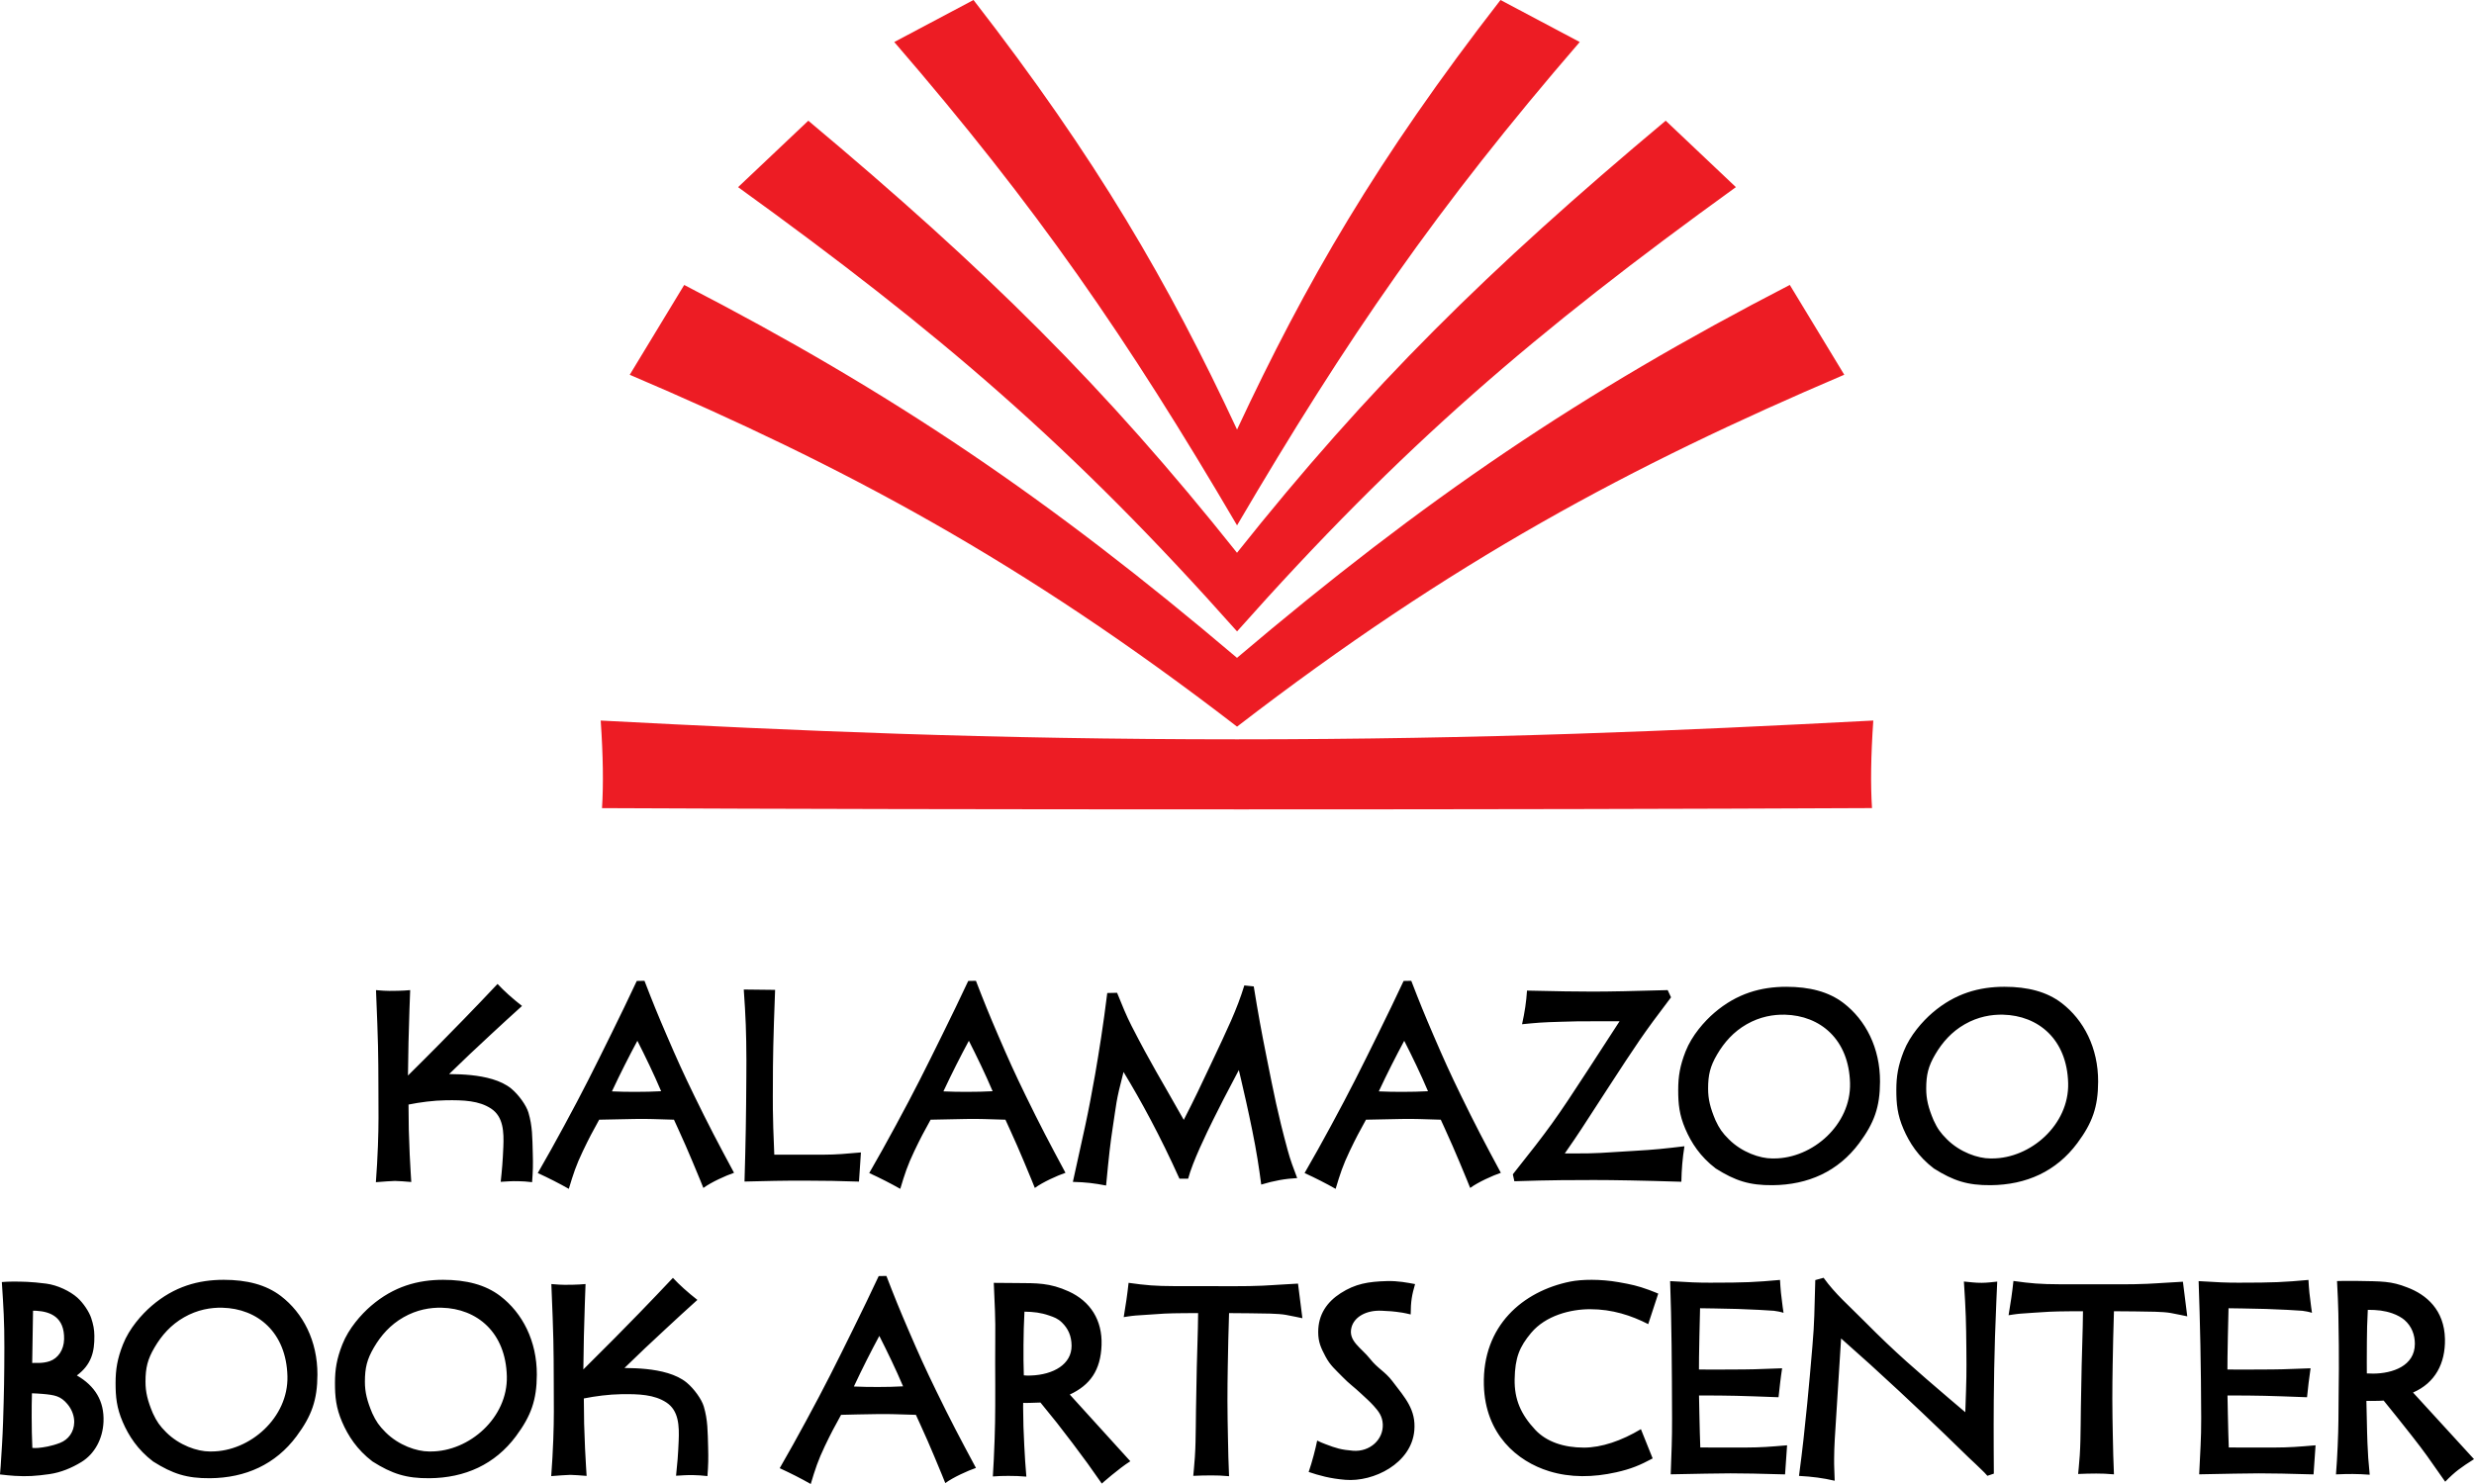 <svg xmlns="http://www.w3.org/2000/svg" viewBox="0 0 200 120" width="200" height="120" ><path fill="#ED1C24" fill-rule="evenodd" d="M100.004 42.481c8.913-15.192 16.194-25.751 27.703-39.083L121.302 0c-9.948 12.822-15.762 22.872-21.298 34.735C94.469 22.872 88.647 12.822 78.699 0l-6.407 3.398c11.51 13.332 18.8 23.892 27.712 39.083m0 22.967c-20.021 0-36.563-.033-51.337-.101.12-1.896.092-4.209-.106-7.081 15.843.829 31.37 1.518 51.439 1.518 20.07-.001 35.597-.691 51.438-1.52-.196 2.872-.227 5.184-.104 7.08-14.775.07-31.312.104-51.33.104m0-6.69C82.581 45.336 68.196 37.681 50.908 30.305l4.403-7.263C72.155 31.742 84.825 40.32 100 53.195c15.178-12.875 27.846-21.454 44.688-30.155l4.403 7.262c-17.286 7.377-31.662 15.034-49.087 28.456m0-7.701C86.667 36.04 75.893 26.859 59.668 15.133l5.676-5.372C79.722 21.805 89.334 31.292 100 44.698c10.665-13.406 20.277-22.895 34.656-34.938l5.675 5.372c-16.225 11.726-26.989 20.908-40.327 35.925" clip-rule="evenodd"/><path fill-rule="evenodd" d="M2.615 117.082c-.039-.97-.051-1.519-.054-2.49-.001-.751.002-1.176.022-1.927.332.015.523.02.857.049 1 .089 1.458.173 2.004.816.399.47.564 1.017.556 1.478-.015.787-.471 1.402-1.142 1.665-.718.281-1.372.372-1.773.409-.182.018-.287.008-.47 0m-.012-6.871l.068-4.225c.098.003.167 0 .277.007 1.134.071 2.273.511 2.234 2.301-.021.871-.493 1.542-1.161 1.774-.282.098-.606.137-.828.14l-.59.003zM.148 103.67c.134 2.061.208 3.166.205 5.29-.004 2.341-.028 3.666-.104 6.002-.048 1.436-.109 2.235-.194 3.585-.014.229-.032.415-.056.68.518.053.679.084 1.181.114 1.012.063 1.719.015 2.806-.138.943-.135 1.827-.51 2.596-.981 1.067-.655 1.729-1.872 1.786-3.26.068-1.664-.689-2.898-2.154-3.739 1.165-.872 1.434-1.897 1.415-3.217-.006-.5-.081-.895-.257-1.429-.162-.49-.622-1.2-1.11-1.639-.589-.528-1.611-1.023-2.534-1.142-1.258-.161-1.93-.163-2.731-.163-.332.001-.518.014-.849.037m23.828 12.463c1.221-1.643 1.677-2.924 1.685-4.971.01-2.735-1.167-4.995-2.953-6.361-1.198-.916-2.747-1.312-4.62-1.312-2.042 0-3.996.531-5.828 2.106-.795.683-1.81 1.821-2.321 3.122-.453 1.153-.595 2.008-.595 3.121s.084 1.996.575 3.142c.481 1.119 1.207 2.247 2.459 3.2 1.58.998 2.729 1.367 4.598 1.353 2.875-.024 5.302-1.115 7-3.4m-7.03 1.237c-.996 0-2.451-.495-3.512-1.552-.519-.518-.768-.874-1.076-1.538-.42-.995-.597-1.703-.596-2.557.001-1.112.165-1.799.728-2.76.576-.985 1.329-1.838 2.389-2.443 1.084-.62 2.166-.797 3.094-.774 2.854.068 5.175 1.99 5.263 5.544.083 3.344-3.028 6.08-6.145 6.08h-.145zm24.767-1.237c1.221-1.643 1.677-2.924 1.685-4.97.01-2.736-1.168-4.996-2.954-6.362-1.198-.916-2.747-1.312-4.62-1.312-2.042 0-3.996.531-5.829 2.106-.794.683-1.809 1.821-2.32 3.122-.453 1.153-.595 2.008-.595 3.121s.084 1.996.575 3.142c.482 1.119 1.207 2.247 2.459 3.2 1.58.998 2.729 1.368 4.599 1.353 2.874-.024 5.301-1.114 7-3.4m-7.03 1.237c-.996 0-2.451-.495-3.512-1.552-.518-.518-.768-.874-1.076-1.538-.419-.995-.597-1.703-.596-2.557.002-1.112.165-1.799.727-2.76.577-.985 1.33-1.838 2.39-2.443 1.083-.62 2.165-.797 3.094-.774 2.855.068 5.175 1.99 5.263 5.544.083 3.344-3.028 6.08-6.145 6.08h-.145zm48.135-11.306c.753.013 1.317.078 1.994.311.391.133.704.243 1.032.563.509.495.775 1.085.783 1.878.012 1.499-1.46 2.347-3.287 2.412-.239.009-.351.009-.573-.013-.028-.956-.034-1.496-.027-2.452.009-1.053.026-1.647.078-2.699m-2.48-2.329c.072 1.834.145 2.655.119 4.702-.018 1.389 0 2.173 0 3.561 0 2.529 0 3.481-.119 6.037l-.076 1.355c.492-.035.771-.045 1.264-.045.564 0 .882.014 1.445.06-.081-.97-.118-1.519-.167-2.491-.063-1.223-.085-1.868-.095-3.136l.006-.336.294.003.324-.007.778-.025c1.04 1.262 1.612 1.986 2.598 3.292.946 1.252 1.466 1.97 2.361 3.26 0 0 1.357-1.208 2.306-1.805l-4.895-5.393c1.644-.764 2.497-1.962 2.569-3.997.072-2.034-.913-3.546-2.649-4.34-1.541-.704-2.603-.67-4.188-.68-.673-.004-1.219-.005-1.875-.015m26.143 12.753c-.133.666-.404 1.72-.688 2.538.851.285 1.724.534 2.969.636 2.279.188 5.335-1.321 5.571-3.979.15-1.698-.741-2.642-1.772-3.998-.602-.789-1.186-1.021-1.799-1.799-.719-.912-1.809-1.449-1.502-2.567.229-.833 1.183-1.385 2.426-1.33.672.028.906.043 1.672.155.214.031.428.089.682.146.005-1.069.103-1.591.355-2.455-.62-.115-1.386-.27-2.28-.243-1.506.042-2.545.214-3.737.979-1.107.712-1.817 1.73-1.813 3.146.001.8.211 1.259.584 1.966.394.743.797 1.053 1.382 1.658.538.558.913.801 1.478 1.332.411.385.713.644 1.039 1.005.401.444.702.834.736 1.477.066 1.259-1.054 2.263-2.406 2.156-.955-.077-1.375-.208-2.198-.522-.278-.106-.441-.171-.699-.301m-15.246-12.754c-.101.935-.231 1.816-.393 2.772 0 0 .593-.1.968-.129.832-.063 1.42-.098 2.33-.155.648-.041 2.717-.041 2.717-.041-.02 1.83-.071 2.674-.108 4.383-.028 1.337-.046 2.09-.064 3.426l-.016 1.377c-.019.965-.012 1.511-.076 2.474-.038.586-.129 1.5-.129 1.5.483-.02.906-.036 1.46-.036.56 0 .782.013 1.434.065-.02-.478-.037-.933-.055-1.529-.018-.612-.023-.958-.034-1.571-.022-1.171-.039-1.831-.041-3.003-.001-1.054.01-1.646.025-2.702.026-1.71.053-2.604.105-4.383l1.69.014c1.133.014 2.261.014 2.904.128.383.068 1.334.27 1.334.27l-.354-2.798c-.584.038-.725.045-1.241.072-.681.036-1.133.076-1.635.096-.903.033-1.256.041-2.165.041-1.904 0-2.53.003-4.959-.005-1.546-.006-2.263-.065-3.697-.266m43.779-.139c.119 3.313.143 6.706.156 11.095.005 1.773-.046 2.706-.109 4.528 2.183-.04 3.739-.079 4.832-.079.987 0 2.455.025 4.413.085l.163-2.353c-1.422.12-2.051.175-3.364.181-1.493.008-3.652-.006-3.652-.006-.051-1.238-.104-4.205-.104-4.205 2.688.006 3.175.023 6.429.144.084-.76.164-1.542.289-2.341-2.103.08-2.501.098-4.231.098-.557 0-1.38.02-2.492 0 0 0-.002-.431.006-.998.02-1.206.033-2.001.084-3.955 0 0 2.059.027 3.03.057.943.029 2.716.119 2.94.148.224.028.536.084.778.165l-.067-.456c-.129-.938-.177-1.424-.218-2.204-2 .179-2.78.223-5.646.223-1.052-.001-1.649-.027-3.237-.127m42.723 0c.117 3.313.195 6.69.209 11.078.004 1.773-.08 2.625-.164 4.545 2.185-.04 3.74-.079 4.832-.079.99 0 2.458.025 4.414.085l.163-2.353c-1.421.12-2.05.175-3.365.181-1.493.008-3.651-.006-3.651-.006-.051-1.238-.104-4.205-.104-4.205 2.686.006 3.174.023 6.43.144.081-.76.163-1.542.286-2.341-2.101.08-2.502.098-4.232.098-.556 0-1.377.02-2.489 0 0 0-.003-.431.006-.998.02-1.206.033-2.001.083-3.955 0 0 2.06.027 3.031.057.943.029 2.715.119 2.938.148.225.028.537.084.777.165l-.065-.456c-.128-.938-.178-1.424-.219-2.204-1.998.179-2.781.223-5.644.223-1.05-.001-1.649-.027-3.236-.127m11.189-.006c.117 2.105.123 3.153.144 5.17.015 1.536.004 2.402-.014 3.939-.017 1.657-.002 2.593-.078 4.25-.04.889-.071 1.402-.137 2.275.619-.02.824-.037 1.35-.032.537.005.807.019 1.377.059-.119-1.193-.139-1.58-.184-2.595-.028-.658-.028-1.03-.046-1.689l-.038-1.686c.228.008.396 0 .648 0 .326 0 .458-.01.749-.025.817 1.011 1.366 1.687 2.262 2.83 1.109 1.417 1.305 1.721 2.712 3.731.817-.84 1.284-1.159 2.329-1.825l-4.93-5.388c1.788-.773 2.623-2.357 2.581-4.335-.051-2.344-1.497-3.578-3.038-4.16-1.332-.525-2.04-.492-4.096-.529-.744-.015-1.591.01-1.591.01m2.488 2.328c.77 0 1.345.063 1.976.28.414.143.775.356.984.535.589.509.844 1.213.844 1.932 0 1.796-1.811 2.399-3.361 2.409-.149.002-.241.001-.521-.015 0 0-.011-1.563.003-2.561.015-1.006.01-1.394.075-2.58m-28.647-2.335c-.1.935-.23 1.816-.393 2.771 0 0 .593-.099.969-.128.831-.063 1.421-.097 2.329-.154.648-.041 2.717-.041 2.717-.041-.02 1.829-.07 2.673-.107 4.383-.028 1.336-.045 2.09-.064 3.426l-.016 1.376c-.019.966-.013 1.511-.074 2.475-.039.586-.131 1.5-.131 1.5.484-.02.906-.036 1.461-.036.56 0 .781.014 1.434.065-.021-.478-.038-.933-.056-1.529-.017-.613-.021-.958-.035-1.571-.021-1.171-.038-1.831-.04-3.002-.001-1.055.011-1.649.026-2.703.027-1.71.053-2.605.105-4.383l1.69.013c1.133.015 2.261.015 2.903.129.383.068 1.334.27 1.334.27l-.352-2.8c-.585.04-.726.046-1.243.074-.681.036-1.132.076-1.634.095-.903.033-1.256.041-2.165.041-1.903 0-2.529.003-4.959-.004-1.548-.007-2.265-.067-3.699-.267m-16.019-.072c-.081 2.591-.054 3.288-.236 5.38-.159 1.804-.234 2.788-.417 4.624-.214 2.142-.366 3.581-.664 5.831 1.096.06 1.928.169 2.886.391-.021-.844-.054-1.112-.046-1.791.006-.574.017-.92.052-1.576l.511-8.138c1.851 1.636 2.883 2.573 4.693 4.254 1.455 1.353 2.261 2.13 3.695 3.502.753.721 1.172 1.148 1.929 1.874.41.394.655.602 1.058 1.006.179.181.238.221.452.47l.521-.175s-.028-3.592-.006-5.889c.02-2.013.039-3.148.099-5.161.054-1.747.181-4.478.181-4.478-.418.039-.763.094-1.253.098-.563.005-.942-.064-1.441-.104.16 2.43.18 3.332.199 5.464.018 1.991.014 2.273-.086 5.104l-1.255-1.065c-2.755-2.363-4.326-3.688-6.879-6.266-1.333-1.346-2.365-2.214-3.322-3.54l-.671.185zm-12.696 1.094s-.452-.19-.748-.298c-.929-.338-1.429-.445-2.456-.627-1.469-.26-3.006-.231-3.914-.046-3.833.779-7.104 3.57-6.978 8.363.105 4 2.702 6.177 5.274 6.969 1.718.528 3.551.509 5.433.086 1.197-.271 1.893-.562 2.938-1.12l-.95-2.366c-1.57.938-3.182 1.492-4.612 1.492-1.628 0-3.023-.475-3.922-1.432-1.185-1.265-1.702-2.486-1.674-4.093.031-1.758.396-2.629 1.329-3.747 1.179-1.412 3.192-1.92 4.766-1.92 1.805 0 3.337.509 4.704 1.207l.81-2.468zm-89.482-.773c.182 4.423.186 4.917.195 8.063.006 1.765.027 2.762-.039 4.525-.043 1.148-.086 1.783-.167 2.943.545-.04 1.26-.101 1.542-.101.242 0 .855.045 1.32.084 0 0-.087-1.348-.127-2.21-.072-1.579-.093-2.471-.098-4.053.933-.186 2.015-.329 3.032-.345 1.441-.022 2.665.034 3.636.667 1.009.658 1.049 1.893.999 3.106-.047 1.15-.108 1.866-.212 2.822.469-.028.909-.063 1.377-.052.398.01.709.027 1.161.08.07-.902.081-1.414.056-2.317-.039-1.299-.022-2.196-.352-3.313-.169-.574-.785-1.436-1.383-1.93-.834-.691-2.125-.979-3.272-1.096-.562-.058-1.122-.078-1.757-.086 1.274-1.244 2.022-1.941 3.335-3.161.992-.922 1.554-1.438 2.559-2.344-.794-.624-1.454-1.217-1.978-1.782-1.051 1.115-1.649 1.74-2.715 2.841-1.047 1.079-2.742 2.804-4.525 4.564.024-2.083.051-3.258.121-5.341l.057-1.565c-.654.063-1.422.063-1.684.063-.224.003-.616-.022-1.081-.062m24.457 8.285c.699-1.495 1.393-2.859 2.057-4.092.644 1.269 1.332 2.687 1.921 4.078-.785.039-1.21.05-2.016.052-.767.002-1.197-.007-1.962-.038m2.007-8.929c-.786 1.669-1.237 2.607-2.054 4.263-1.443 2.929-2.262 4.58-3.818 7.45-.813 1.5-1.282 2.341-2.131 3.821.897.412 1.734.837 2.509 1.279.365-1.217.588-1.906 1.135-3.054.523-1.094.765-1.54 1.318-2.539 1.018-.029 1.608-.039 2.868-.059 1.195-.018 1.642.019 3.18.059 0 0 .588 1.28.949 2.104.469 1.07.64 1.511 1.163 2.761l.264.654c.645-.473 1.817-1.001 2.478-1.227-1.341-2.496-2.069-3.88-3.206-6.217-.917-1.882-1.401-2.959-2.229-4.882-.737-1.712-1.134-2.686-1.804-4.425l-.622.012zm-1.437-9.999c-1.204.103-1.883.179-3.091.183-1.475.005-3.913 0-3.913 0-.153-3.445-.114-4.479-.114-5.551 0-2.221.027-3.739.18-7.777l-2.533-.029c.157 2.217.204 3.472.213 5.693l-.005 1.318c-.019 3.322-.052 5.196-.148 8.517 1.923-.046 3.005-.077 4.925-.072 1.688.005 2.642.021 4.329.077l.157-2.359zM30.396 80.064c.182 4.423.186 4.917.196 8.063.006 1.765.027 2.762-.04 4.524-.042 1.149-.085 1.783-.166 2.944.545-.04 1.259-.102 1.542-.102.242 0 .856.045 1.32.086 0 0-.087-1.349-.127-2.212-.072-1.578-.092-2.471-.096-4.051.93-.187 2.013-.331 3.031-.346 1.441-.022 2.665.033 3.635.667 1.008.658 1.049 1.893.999 3.106-.047 1.15-.108 1.866-.213 2.821.468-.027.909-.063 1.378-.052.397.009.709.027 1.16.081.069-.901.083-1.413.055-2.318-.037-1.298-.021-2.195-.352-3.313-.169-.573-.784-1.435-1.382-1.93-.834-.691-2.126-.978-3.273-1.096-.562-.057-1.121-.078-1.757-.084 1.275-1.246 2.022-1.942 3.335-3.163.992-.922 1.555-1.437 2.559-2.344-.794-.623-1.454-1.217-1.978-1.781-1.052 1.115-1.649 1.74-2.717 2.841-1.046 1.078-2.74 2.804-4.525 4.565.025-2.084.051-3.259.121-5.342l.058-1.565c-.654.063-1.422.063-1.685.063-.221.004-.614-.022-1.078-.062m19.073 8.187c.7-1.494 1.394-2.859 2.057-4.091.644 1.269 1.332 2.687 1.921 4.078-.786.037-1.209.05-2.016.051-.767.002-1.197-.006-1.962-.038m2.008-8.929c-.786 1.67-1.238 2.607-2.053 4.262-1.444 2.93-2.262 4.581-3.819 7.451-.813 1.5-1.282 2.341-2.131 3.82.898.412 1.734.839 2.509 1.278.365-1.217.588-1.905 1.136-3.051.523-1.095.765-1.541 1.318-2.541 1.017-.028 1.607-.038 2.867-.058 1.195-.019 1.642.018 3.18.058 0 0 .588 1.28.949 2.104.469 1.069.639 1.512 1.163 2.761l.264.654c.644-.473 1.818-1 2.479-1.225-1.342-2.497-2.069-3.882-3.207-6.218-.916-1.882-1.401-2.96-2.229-4.883-.737-1.71-1.134-2.685-1.804-4.424l-.622.012zm24.788 8.929c.7-1.494 1.393-2.859 2.058-4.091.644 1.269 1.332 2.687 1.921 4.078-.785.037-1.21.05-2.016.051-.768.002-1.197-.006-1.963-.038m2.007-8.929c-.786 1.67-1.237 2.607-2.054 4.262-1.443 2.93-2.262 4.581-3.818 7.451-.813 1.5-1.282 2.341-2.131 3.82.897.412 1.734.839 2.509 1.278.365-1.217.588-1.905 1.135-3.051.523-1.095.765-1.541 1.318-2.541 1.017-.028 1.608-.038 2.868-.058 1.194-.019 1.642.018 3.18.058 0 0 .588 1.28.949 2.104.469 1.069.64 1.512 1.163 2.761l.264.654c.645-.473 1.817-1 2.478-1.225-1.341-2.497-2.068-3.882-3.207-6.218-.916-1.882-1.401-2.96-2.229-4.883-.736-1.71-1.133-2.685-1.803-4.424l-.622.012zm33.19 8.929c.699-1.494 1.394-2.859 2.057-4.091.645 1.269 1.332 2.687 1.921 4.078-.785.037-1.211.05-2.015.051-.769.002-1.198-.006-1.963-.038m2.007-8.929c-.786 1.67-1.238 2.607-2.054 4.262-1.444 2.93-2.263 4.581-3.818 7.451-.814 1.5-1.282 2.341-2.133 3.82.898.412 1.734.839 2.51 1.278.364-1.217.588-1.905 1.135-3.051.523-1.095.766-1.541 1.318-2.541 1.017-.028 1.608-.038 2.867-.058 1.195-.019 1.643.018 3.18.058 0 0 .589 1.28.948 2.104.47 1.069.641 1.512 1.164 2.761l.264.654c.645-.473 1.817-1 2.479-1.225-1.343-2.497-2.069-3.882-3.208-6.218-.916-1.882-1.401-2.96-2.229-4.883-.737-1.71-1.133-2.685-1.804-4.424l-.619.012zm36.829 13.116c1.22-1.643 1.677-2.922 1.684-4.97.01-2.735-1.166-4.994-2.953-6.361-1.196-.916-2.748-1.313-4.62-1.313-2.04 0-3.995.532-5.827 2.107-.794.683-1.809 1.821-2.32 3.121-.452 1.154-.595 2.009-.595 3.122s.084 1.997.575 3.141c.48 1.12 1.206 2.247 2.458 3.201 1.581.998 2.73 1.368 4.6 1.352 2.872-.025 5.299-1.113 6.998-3.4m-7.031 1.238c-.995 0-2.451-.495-3.511-1.553-.519-.517-.769-.873-1.076-1.537-.421-.996-.598-1.704-.596-2.558.001-1.112.164-1.799.727-2.759.577-.984 1.33-1.839 2.39-2.444 1.084-.62 2.166-.796 3.094-.774 2.854.069 5.176 1.991 5.263 5.544.084 3.345-3.028 6.081-6.145 6.081h-.146zm24.663-1.238c1.22-1.643 1.677-2.922 1.684-4.97.011-2.735-1.166-4.994-2.954-6.361-1.196-.916-2.746-1.313-4.619-1.313-2.04 0-3.995.532-5.827 2.107-.793.683-1.809 1.821-2.32 3.121-.453 1.154-.594 2.009-.594 3.122s.082 1.997.574 3.141c.48 1.12 1.205 2.247 2.458 3.201 1.582.998 2.73 1.368 4.599 1.352 2.872-.025 5.299-1.113 6.999-3.4m-7.031 1.238c-.995 0-2.451-.495-3.512-1.553-.519-.517-.77-.873-1.076-1.537-.421-.996-.597-1.704-.596-2.558.002-1.112.164-1.799.727-2.759.577-.984 1.33-1.839 2.39-2.444 1.084-.62 2.166-.796 3.094-.774 2.854.069 5.177 1.991 5.264 5.544.084 3.345-3.028 6.081-6.145 6.081h-.146zM89.512 80.297c-.315 2.567-.678 4.829-.978 6.563-.261 1.473-.521 2.866-.802 4.161l-1 4.549c1.088.029 1.702.108 2.685.293.241-2.529.341-3.404.542-4.721.3-1.91.226-1.991.868-4.461 1.423 2.346 2.958 5.159 4.521 8.631h.703c.357-1.365 1.483-3.675 2.038-4.797.475-.96 1.058-2.107 2.058-3.986 0 0 1.063 4.366 1.513 7.2.128.802.192 1.254.298 2.058.997-.306 1.966-.48 2.907-.524-.323-.875-.527-1.364-.771-2.265-.821-3.026-1.104-4.534-1.692-7.458-.45-2.245-.682-3.517-1.048-5.776l-.762-.08c-.612 1.989-1.345 3.482-2.71 6.38-.83 1.764-1.296 2.759-2.186 4.491-1.939-3.442-2.611-4.461-4.224-7.606-.409-.798-.765-1.675-1.167-2.67l-.793.018zm33.933-.195c-.06.916-.181 1.724-.401 2.72 1.208-.12 1.631-.159 3.1-.198 1.129-.041 1.6-.041 2.748-.041h2.034l-2.536 3.907c-2.617 4.023-3.131 4.742-6.092 8.468l.124.561c2.9-.099 4.991-.099 6.44-.099 1.591 0 3.897.041 7.06.14.021-1.015.09-1.875.249-2.871-1.691.199-2.325.274-4.098.375-2.738.159-2.717.208-5.012.208h-.564c1.37-1.973 1.1-1.616 3.475-5.261 2.337-3.586 2.801-4.317 5.115-7.365l-.271-.583c-2.777.08-4.706.12-6.095.12-1.166-.001-2.919-.022-5.276-.081" clip-rule="evenodd"/></svg>